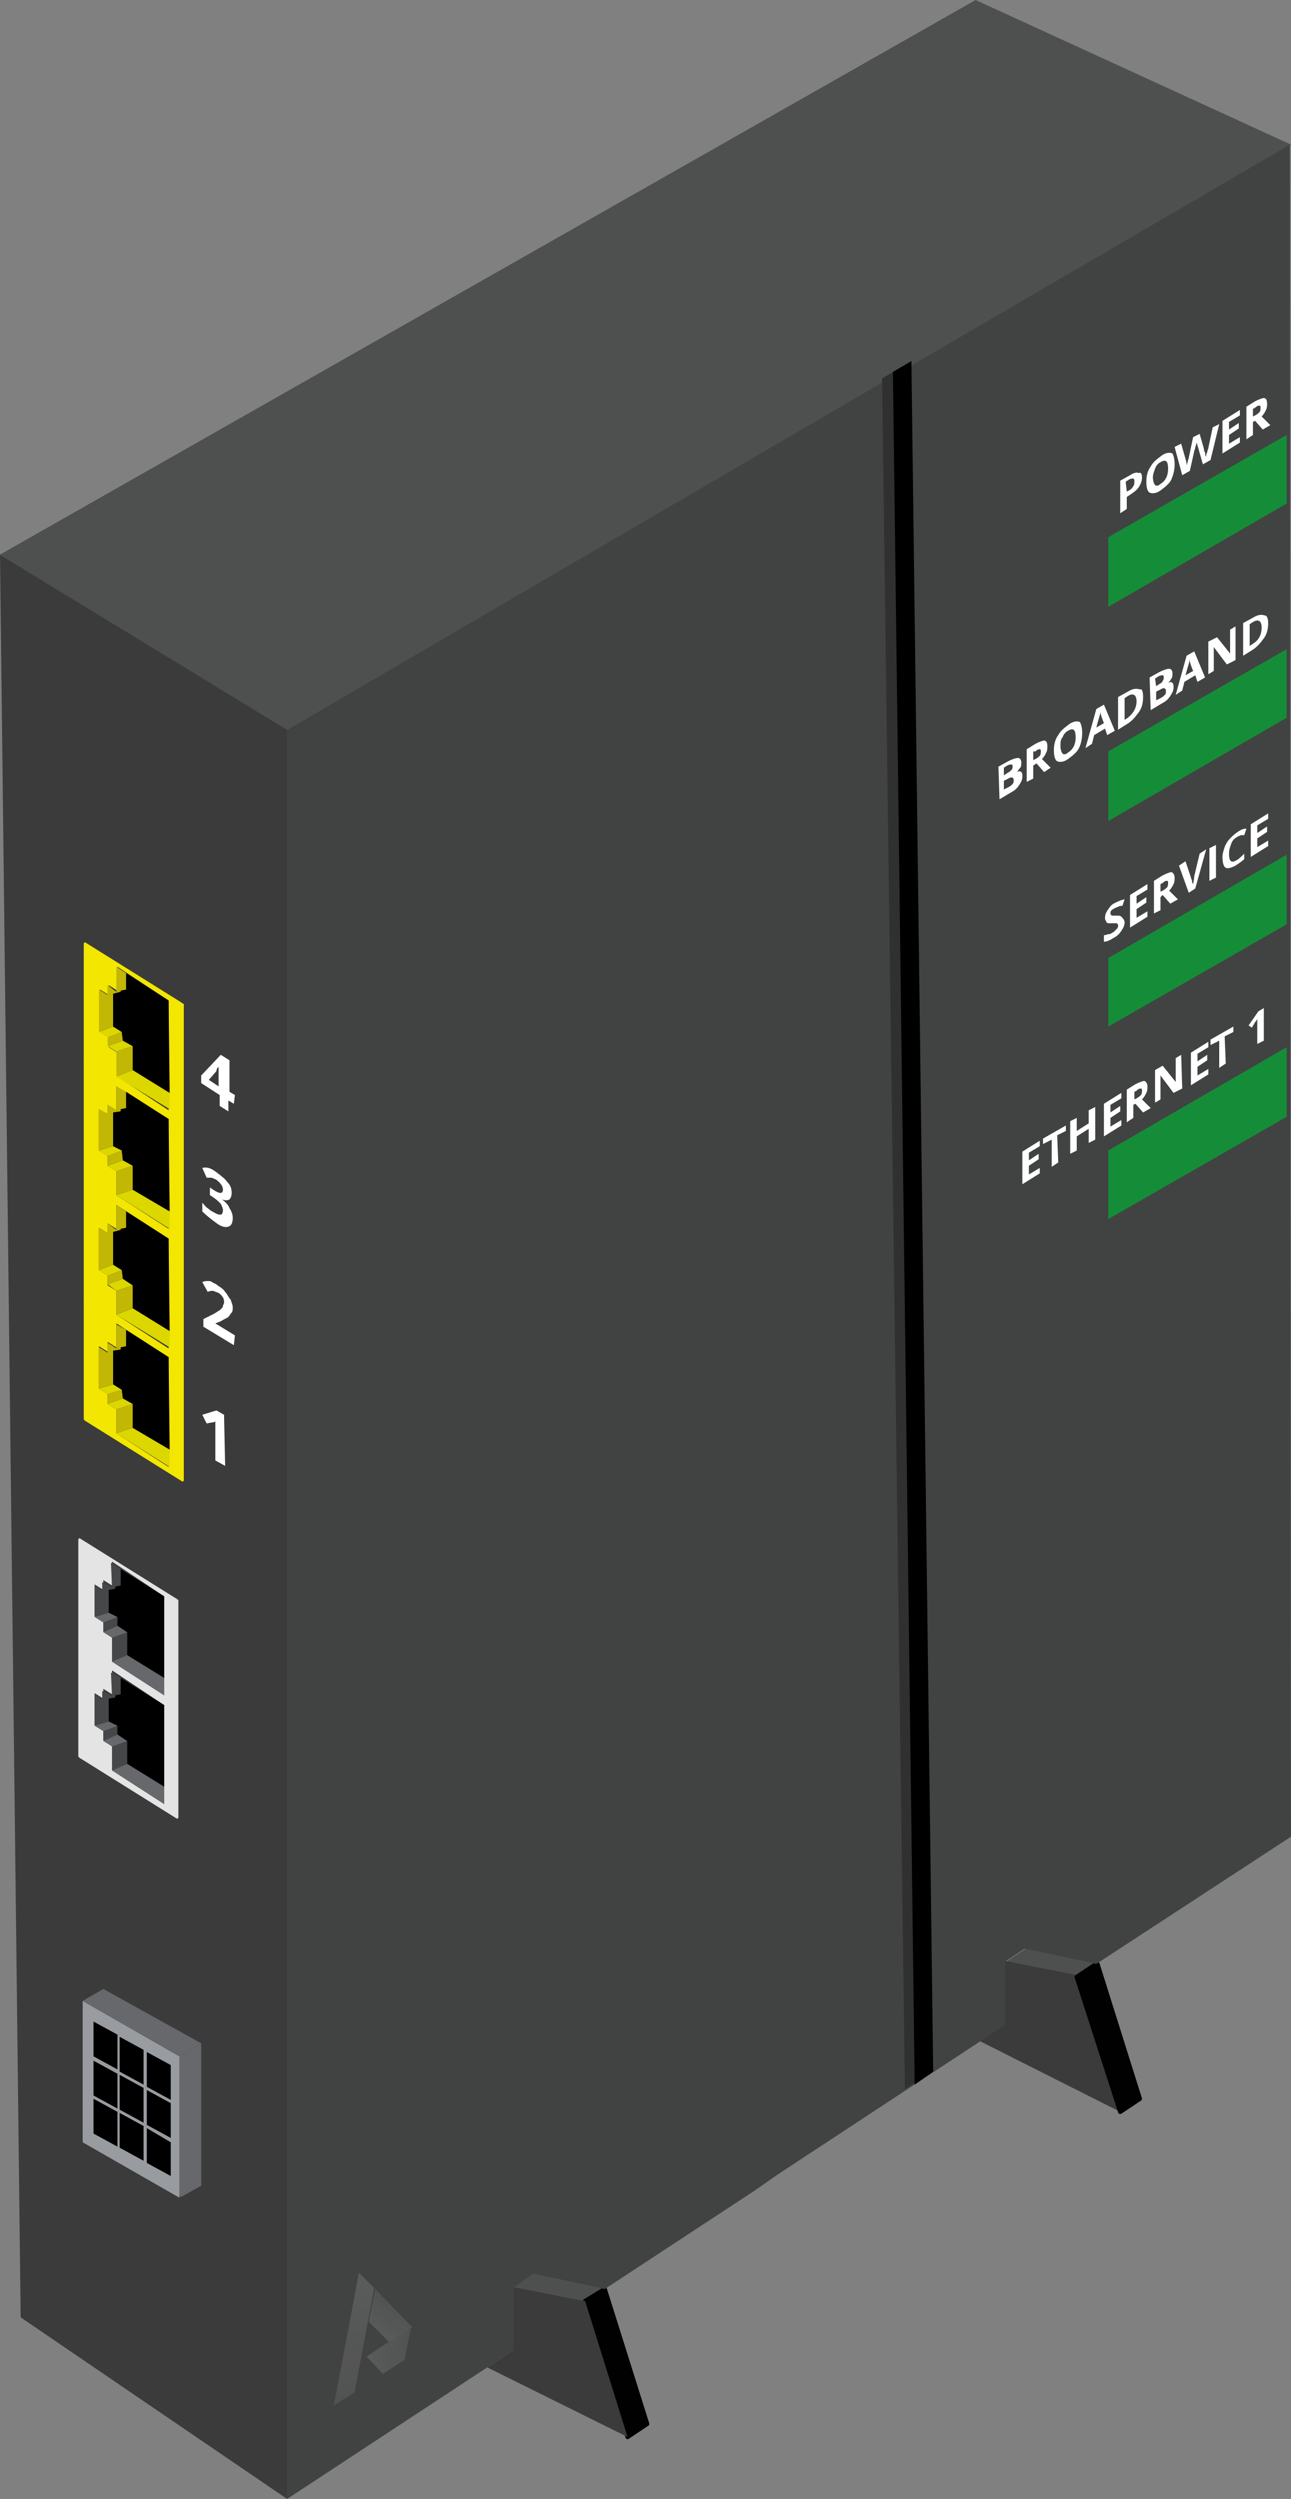 <?xml version="1.0" encoding="utf-8"?>
<!-- Generator: Adobe Illustrator 26.2.1, SVG Export Plug-In . SVG Version: 6.00 Build 0)  -->
<svg version="1.1" id="Layer_1" xmlns="http://www.w3.org/2000/svg" xmlns:xlink="http://www.w3.org/1999/xlink" x="0px" y="0px"
	 viewBox="0 0 118.7 229.8" style="enable-background:new 0 0 118.7 229.8;" xml:space="preserve">
<rect x="0" y="0" width="118.7" height="229.8" fill="#808080" stroke="none"/>
<style type="text/css">
	.st0{fill:#4E504F;}
	.st1{fill:#3B3B3B;}
	.st2{fill:#010101;stroke:#010101;stroke-width:0.4;stroke-linecap:round;stroke-linejoin:round;}
	.st3{fill:#414342;}
	.st4{fill:#66686B;}
	.st5{fill:#989BA0;}
	.st6{fill:#F3E600;}
	.st7{fill:#DDD700;}
	.st8{fill:#C1B704;}
	.st9{enable-background:new    ;}
	.st10{fill:#FFFFFF;}
	.st11{fill:#E5E4E4;}
	.st12{fill:#464749;}
	.st13{fill:#158D38;}
	.st14{fill:#303031;}
	.st15{opacity:0.13;}
	.st16{fill-rule:evenodd;clip-rule:evenodd;fill:url(#XMLID_00000111192461314828630460000009273853517122819986_);}
	.st17{fill-rule:evenodd;clip-rule:evenodd;fill:url(#XMLID_00000143584914317745571500000006288662879907448482_);}
	.st18{fill-rule:evenodd;clip-rule:evenodd;fill:url(#XMLID_00000128482538409837725290000003771018666204863896_);}
</style>
<g id="a">
</g>
<g id="b">
	<g id="c">
		<g>
			<polygon class="st0" points="92.5,180.4 99,181.8 100.8,180.6 94.3,179.2 			"/>
			<polyline class="st0" points="118.7,13.3 26.4,67.1 0,51 89.7,0 118.7,13.3 			"/>
			<polygon class="st1" points="89.9,187.6 89.9,187.6 102.8,194.1 98.9,181.6 92.3,180.3 92.3,186 			"/>
			<polygon class="st2" points="99,181.8 103,194.2 104.8,193 100.9,180.6 100.9,180.6 100.8,180.6 100.8,180.6 			"/>
			<polygon class="st0" points="47.2,210.3 53.8,211.6 55.6,210.5 49,209.1 			"/>
			<polygon class="st2" points="53.8,211.6 57.7,224.1 59.5,222.9 55.6,210.5 55.6,210.5 			"/>
			<polygon class="st1" points="44.8,217.7 44.8,217.7 57.7,224.1 53.8,211.6 47.2,210.3 47.2,216.1 			"/>
			<polyline class="st1" points="26.4,67.1 26.4,175.6 26.4,229.8 1.9,213.1 0,51 26.4,67.1 			"/>
			<polyline class="st3" points="118.6,13.3 26.4,67.1 26.4,229.8 44.8,217.7 44.8,217.7 47.2,216.1 47.2,210.4 49,209.1 
				55.6,210.5 55.6,210.5 69.3,201.5 69.3,201.5 71.6,199.9 90,187.8 90,187.8 92.4,186.2 92.4,180.4 94.2,179.2 100.8,180.6 
				100.8,180.6 100.8,180.6 118.7,168.9 			"/>
			<g>
				<polygon class="st4" points="16.5,189.1 16.5,201.9 16.6,202 16.7,202 18.5,201 18.5,187.9 				"/>
				<path class="st5" d="M7.6,184v13l8.9,5.1v-13L7.6,184z"/>
				<polygon class="st4" points="7.6,184 16.5,189.1 18.5,187.9 9.5,182.9 				"/>
				<g>
					<path d="M8.6,185.9v3.2l2.2,1.2v-3.2L8.6,185.9z"/>
					<path d="M11,187.3v3.2l2.2,1.2v-3.2L11,187.3z"/>
					<path d="M13.5,188.7v3.2l2.2,1.2v-3.2L13.5,188.7z"/>
					<path d="M8.6,189.5v3.2l2.2,1.2v-3.2L8.6,189.5z"/>
					<path d="M11,190.8v3.2l2.2,1.2V192L11,190.8z"/>
					<path d="M13.5,192.2v3.2l2.2,1.2v-3.2L13.5,192.2z"/>
					<path d="M8.6,193v3.2l2.2,1.2v-3.2L8.6,193z"/>
					<path d="M11,194.3v3.2l2.2,1.2v-3.2L11,194.3z"/>
					<path d="M13.5,195.7v3.2l2.2,1.2V197L13.5,195.7z"/>
				</g>
			</g>
			<g>
				<g>
					<path class="st6" d="M16.7,92.2l-8.8-5.5c-0.1-0.1-0.2,0-0.2,0.1c0,3.6,0,7.2,0,10.9c0,0,0,0.1,0.1,0.1c0,0.1,0.1,0.1,0.1,0.1
						l8.8,5.5c0.1,0.1,0.2,0,0.2-0.1c0-3.6,0-7.2,0-10.9v-0.1l0,0l0,0C16.8,92.3,16.8,92.3,16.7,92.2C16.8,92.2,16.7,92.2,16.7,92.2
						L16.7,92.2L16.7,92.2L16.7,92.2z M15.5,92v1.4v8.7L10.8,99v-2.2L10,96.3v-0.9l-0.8-0.5V91l0.8,0.5v-0.9l0.8,0.5v-2.2L15.5,92
						L15.5,92z"/>
					<polygon class="st7" points="15.6,100.5 12.2,98.4 10.7,99 15.6,102 					"/>
					<polygon class="st8" points="12.2,96.2 12.2,98.4 10.7,99 10.7,96.7 					"/>
					<polygon class="st7" points="12.2,96.2 11.3,95.7 9.9,96.2 10.7,96.7 					"/>
					<polygon class="st8" points="11.2,94.9 9.9,95.4 9.9,96.2 11.3,95.7 					"/>
					<polygon class="st7" points="10.4,94.4 9.1,94.9 9.9,95.4 11.2,94.9 					"/>
					<polygon class="st8" points="10.4,94.4 10.4,91 9.9,90.6 9.9,91.5 9.1,91 9.1,94.9 					"/>
					<polygon class="st8" points="10.7,91.2 11.6,91 11.6,89.5 10.7,88.9 					"/>
					<polygon class="st8" points="9.9,91.5 11.1,91.2 11.1,91.1 10.7,91.2 10.4,91 9.9,90.6 					"/>
					<polygon points="11.6,89.5 15.5,92 15.6,100.5 12.2,98.4 12.2,96.2 11.3,95.7 11.2,94.9 10.4,94.4 10.4,91.4 11.1,91.2 
						11.1,91.1 11.6,91 					"/>
				</g>
				<g>
					<path class="st6" d="M16.7,103.1l-8.8-5.5c-0.1-0.1-0.2,0-0.2,0.1c0,3.6,0,7.2,0,10.9c0,0,0,0.1,0.1,0.1c0,0.1,0.1,0.1,0.1,0.1
						l8.8,5.5c0.1,0.1,0.2,0,0.2-0.1c0-3.6,0-7.2,0-10.9v-0.1l0,0l0,0C16.8,103.2,16.8,103.2,16.7,103.1
						C16.8,103.2,16.7,103.2,16.7,103.1L16.7,103.1C16.7,103.2,16.7,103.1,16.7,103.1L16.7,103.1z M15.5,102.9v1.4v8.7l-4.8-3.1
						v-2.2l-0.8-0.5v-0.9l-0.8-0.5V102l0.8,0.5v-0.9l0.8,0.5v-2.2L15.5,102.9L15.5,102.9z"/>
					<polygon class="st7" points="15.6,111.4 12.2,109.4 10.7,109.9 15.6,113 					"/>
					<polygon class="st8" points="12.2,107.2 12.2,109.4 10.7,109.9 10.7,107.7 					"/>
					<polygon class="st7" points="12.2,107.2 11.3,106.7 9.9,107.2 10.7,107.7 					"/>
					<polygon class="st8" points="11.2,105.8 9.9,106.3 9.9,107.2 11.3,106.7 					"/>
					<polygon class="st7" points="10.4,105.4 9.1,105.8 9.9,106.3 11.2,105.8 					"/>
					<polygon class="st8" points="10.4,105.4 10.4,101.9 9.9,101.6 9.9,102.4 9.1,102 9.1,105.8 					"/>
					<polygon class="st8" points="10.7,102.1 11.6,101.9 11.6,100.4 10.7,99.9 					"/>
					<polygon class="st8" points="9.9,102.4 11.1,102.2 11.1,102 10.7,102.1 10.4,101.9 9.9,101.6 					"/>
					<polygon points="11.6,100.4 15.5,102.9 15.6,111.4 12.2,109.4 12.2,107.2 11.3,106.7 11.2,105.8 10.4,105.4 10.4,102.3 
						11.1,102.2 11.1,102 11.6,101.9 					"/>
				</g>
				<g>
					<path class="st6" d="M16.7,114.1l-8.8-5.5c-0.1-0.1-0.2,0-0.2,0.1c0,3.6,0,7.2,0,10.9c0,0,0,0.1,0.1,0.1c0,0.1,0.1,0.1,0.1,0.1
						l8.8,5.5c0.1,0.1,0.2,0,0.2-0.1c0-3.6,0-7.2,0-10.9v-0.1l0,0l0,0C16.8,114.2,16.8,114.2,16.7,114.1
						C16.8,114.1,16.7,114.1,16.7,114.1L16.7,114.1L16.7,114.1L16.7,114.1z M15.5,113.9v1.4v8.7l-4.8-3.1v-2.2l-0.8-0.5v-0.9
						l-0.8-0.5v-3.9l0.8,0.5v-0.9l0.8,0.5v-2.2L15.5,113.9L15.5,113.9z"/>
					<polygon class="st7" points="15.6,122.4 12.2,120.3 10.7,120.9 15.6,123.9 					"/>
					<polygon class="st8" points="12.2,118.2 12.2,120.3 10.7,120.9 10.7,118.7 					"/>
					<polygon class="st7" points="12.2,118.2 11.3,117.6 9.9,118.1 10.7,118.7 					"/>
					<polygon class="st8" points="11.2,116.8 9.9,117.3 9.9,118.1 11.3,117.6 					"/>
					<polygon class="st7" points="10.4,116.3 9.1,116.8 9.9,117.3 11.2,116.8 					"/>
					<polygon class="st8" points="10.4,116.3 10.4,112.9 9.9,112.5 9.9,113.4 9.1,112.9 9.1,116.8 					"/>
					<polygon class="st8" points="10.7,113.1 11.6,112.9 11.6,111.4 10.7,110.8 					"/>
					<polygon class="st8" points="9.9,113.4 11.1,113.1 11.1,113 10.7,113.1 10.4,112.9 9.9,112.5 					"/>
					<polygon points="11.6,111.4 15.5,113.9 15.6,122.4 12.2,120.3 12.2,118.2 11.3,117.6 11.2,116.8 10.4,116.3 10.4,113.3 
						11.1,113.1 11.1,113 11.6,112.9 					"/>
				</g>
				<g>
					<path class="st6" d="M16.7,125l-8.8-5.5c-0.1-0.1-0.2,0-0.2,0.1c0,3.6,0,7.2,0,10.9c0,0,0,0.1,0.1,0.1c0,0.1,0.1,0.1,0.1,0.1
						l8.8,5.5c0.1,0.1,0.2,0,0.2-0.1c0-3.6,0-7.2,0-10.9v-0.1l0,0l0,0C16.8,125.2,16.8,125.1,16.7,125
						C16.8,125.1,16.7,125.1,16.7,125L16.7,125C16.7,125.1,16.7,125,16.7,125L16.7,125z M15.5,124.8v1.4v8.7l-4.8-3.1v-2.2l-0.8-0.5
						v-0.9l-0.8-0.5v-3.9l0.8,0.5v-0.9l0.8,0.5v-2.2L15.5,124.8L15.5,124.8z"/>
					<polygon class="st7" points="15.6,133.3 12.2,131.3 10.7,131.8 15.6,134.9 					"/>
					<polygon class="st8" points="12.2,129.1 12.2,131.3 10.7,131.8 10.7,129.6 					"/>
					<polygon class="st7" points="12.2,129.1 11.3,128.6 9.9,129.1 10.7,129.6 					"/>
					<polygon class="st8" points="11.2,127.8 9.9,128.2 9.9,129.1 11.3,128.6 					"/>
					<polygon class="st7" points="10.4,127.3 9.1,127.7 9.9,128.2 11.2,127.8 					"/>
					<polygon class="st8" points="10.4,127.3 10.4,123.8 9.9,123.5 9.9,124.4 9.1,123.9 9.1,127.7 					"/>
					<polygon class="st8" points="10.7,124 11.6,123.8 11.6,122.3 10.7,121.8 					"/>
					<polygon class="st8" points="9.9,124.4 11.1,124.1 11.1,123.9 10.7,124 10.4,123.8 9.9,123.5 					"/>
					<polygon points="11.6,122.3 15.5,124.8 15.6,133.3 12.2,131.3 12.2,129.1 11.3,128.6 11.2,127.8 10.4,127.3 10.4,124.2 
						11.1,124.1 11.1,123.9 11.6,123.8 					"/>
				</g>
			</g>
			<g class="st9">
				<path class="st10" d="M20.7,134.8l-0.9-0.5l0-2.7l0-0.4l0-0.5c-0.1,0.1-0.2,0.1-0.3,0.1l-0.5,0.1l-0.4-0.8l1.3-0.4l0.7,0.4
					L20.7,134.8z"/>
			</g>
			<g class="st9">
				<path class="st10" d="M21.5,123.7l-2.8-1.7l0-0.7l1-0.5c0.3-0.2,0.5-0.3,0.6-0.4c0.1-0.1,0.2-0.2,0.2-0.3s0.1-0.2,0.1-0.3
					c0-0.2,0-0.3-0.1-0.5c-0.1-0.1-0.2-0.3-0.4-0.4c-0.2-0.1-0.3-0.1-0.5-0.2c-0.1,0-0.3,0-0.5,0.1l-0.5-0.9
					c0.2-0.1,0.4-0.1,0.5-0.1c0.1,0,0.3,0,0.4,0.1s0.3,0.1,0.5,0.3c0.3,0.2,0.5,0.3,0.7,0.6c0.2,0.2,0.3,0.5,0.5,0.7
					c0.1,0.3,0.2,0.5,0.2,0.7c0,0.2,0,0.4-0.1,0.5c-0.1,0.1-0.2,0.3-0.3,0.4c-0.1,0.1-0.4,0.2-0.7,0.4l-0.5,0.2v0l1.8,1.1
					L21.5,123.7z"/>
			</g>
			<g class="st9">
				<path class="st10" d="M21.3,109.7c0,0.3-0.1,0.5-0.2,0.6c-0.2,0.1-0.4,0.1-0.7,0v0c0.3,0.2,0.6,0.5,0.7,0.8
					c0.2,0.3,0.3,0.6,0.3,0.9c0,0.4-0.1,0.7-0.4,0.8c-0.3,0.1-0.7,0-1.2-0.4c-0.4-0.3-0.8-0.6-1.2-1l0-0.8c0.2,0.2,0.3,0.4,0.5,0.5
					c0.2,0.2,0.4,0.3,0.6,0.4c0.3,0.2,0.5,0.2,0.6,0.2c0.1,0,0.2-0.2,0.2-0.4c0-0.2-0.1-0.4-0.2-0.6c-0.2-0.2-0.4-0.4-0.7-0.6
					l-0.3-0.2l0-0.7l0.3,0.2c0.3,0.2,0.5,0.3,0.7,0.3c0.1,0,0.2-0.1,0.2-0.3c0-0.3-0.2-0.6-0.6-0.9c-0.1-0.1-0.3-0.1-0.4-0.2
					c-0.1,0-0.3,0-0.5,0l-0.4-0.9c0.4-0.1,0.8,0,1.3,0.4c0.4,0.3,0.8,0.6,1,0.9C21.2,109,21.3,109.3,21.3,109.7z"/>
			</g>
			<g class="st9">
				<path class="st10" d="M21.5,101.5l-0.5-0.3l0,1l-0.8-0.5l0-1l-1.7-1.1l0-0.7l1.8-1.9l0.8,0.5l0,2.9l0.5,0.3L21.5,101.5z
					 M20.1,99.9l0-0.8c0-0.1,0-0.3,0-0.6c0-0.2,0-0.4,0-0.4l0,0c-0.1,0.1-0.2,0.2-0.2,0.4l-0.7,0.8L20.1,99.9z"/>
			</g>
			<g>
				<path class="st11" d="M16.2,147l-8.8-5.5c-0.1-0.1-0.2,0-0.2,0.1c0,3.6,0,6.2,0,9.9c0,0,0,0.1,0.1,0.1c0,0.1,0.1,0.1,0.1,0.1
					l8.8,5.5c0.1,0.1,0.2,0,0.2-0.1c0-3.6,0-6.2,0-9.9v-0.1l0,0l0,0C16.3,147.1,16.3,147.1,16.2,147C16.3,147.1,16.3,147,16.2,147
					L16.2,147C16.3,147,16.2,147,16.2,147L16.2,147z M15.1,146.8v1.4v7.7l-4.8-3.1v-2.2L9.5,150v-0.9l-0.8-0.5v-2.9l0.8,0.5v-0.9
					l0.8,0.5v-2.2L15.1,146.8L15.1,146.8z"/>
				<polygon class="st4" points="15.1,154.3 11.7,152.2 10.3,152.8 15.1,155.9 				"/>
				<polygon class="st12" points="11.7,150.1 11.7,152.2 10.3,152.8 10.3,150.6 				"/>
				<polygon class="st4" points="11.7,150.1 10.8,149.5 9.5,150.1 10.3,150.6 				"/>
				<polygon class="st12" points="10.8,148.7 9.5,149.2 9.5,150.1 10.8,149.5 				"/>
				<polygon class="st4" points="10,148.3 8.7,148.7 9.5,149.2 10.8,148.7 				"/>
				<polygon class="st12" points="10,148.3 10,145.8 9.4,145.5 9.4,146.3 8.7,145.8 8.7,148.7 				"/>
				<polygon class="st12" points="10.3,146 11.1,145.8 11.1,144.3 10.2,143.7 				"/>
				<polygon class="st12" points="9.4,146.3 10.6,146.1 10.6,145.9 10.3,146 10,145.8 9.4,145.5 				"/>
				<polygon points="11.1,144.3 15.1,146.8 15.1,154.3 11.7,152.2 11.7,150.1 10.8,149.5 10.8,148.7 10,148.3 10,146.2 10.6,146.1 
					10.6,145.9 11.1,145.8 				"/>
			</g>
			<g>
				<path class="st11" d="M16.2,157l-8.8-5.5c-0.1-0.1-0.2,0-0.2,0.1c0,3.6,0,6.2,0,9.9c0,0,0,0.1,0.1,0.1c0,0.1,0.1,0.1,0.1,0.1
					l8.8,5.5c0.1,0.1,0.2,0,0.2-0.1c0-3.6,0-6.2,0-9.9v-0.1l0,0l0,0C16.3,157.1,16.3,157.1,16.2,157C16.3,157.1,16.3,157,16.2,157
					L16.2,157C16.3,157,16.2,157,16.2,157L16.2,157z M15.1,156.8v1.4v7.7l-4.8-3.1v-2.2L9.5,160v-0.9l-0.8-0.5v-2.9l0.8,0.5v-0.9
					l0.8,0.5v-2.2L15.1,156.8L15.1,156.8z"/>
				<polygon class="st4" points="15.1,164.3 11.7,162.2 10.3,162.8 15.1,165.9 				"/>
				<polygon class="st12" points="11.7,160.1 11.7,162.2 10.3,162.8 10.3,160.6 				"/>
				<polygon class="st4" points="11.7,160.1 10.8,159.5 9.5,160.1 10.3,160.6 				"/>
				<polygon class="st12" points="10.8,158.7 9.5,159.2 9.5,160.1 10.8,159.5 				"/>
				<polygon class="st4" points="10,158.3 8.7,158.7 9.5,159.2 10.8,158.7 				"/>
				<polygon class="st12" points="10,158.3 10,155.8 9.4,155.5 9.4,156.3 8.7,155.8 8.7,158.7 				"/>
				<polygon class="st12" points="10.3,156 11.1,155.8 11.1,154.3 10.2,153.8 				"/>
				<polygon class="st12" points="9.4,156.3 10.6,156.1 10.6,155.9 10.3,156 10,155.8 9.4,155.5 				"/>
				<polygon points="11.1,154.3 15.1,156.8 15.1,164.3 11.7,162.2 11.7,160.1 10.8,159.5 10.8,158.7 10,158.3 10,156.2 10.6,156.1 
					10.6,155.9 11.1,155.8 				"/>
			</g>
			<polygon class="st13" points="118.3,46.3 101.9,55.8 101.9,49.4 118.3,40 			"/>
			<g>
				<polygon class="st14" points="82.8,33.8 84.8,191.1 83.2,192.1 81.1,34.8 				"/>
				<polygon points="83.8,33.2 85.8,190.5 84.1,191.7 82.1,34.2 				"/>
			</g>
			<g class="st9">
				<path class="st10" d="M105,43.9c0,0.3-0.1,0.6-0.3,0.9s-0.5,0.5-0.8,0.7l-0.3,0.2l0,1.1l-0.6,0.4l0-3l0.9-0.5
					c0.3-0.2,0.6-0.3,0.8-0.2C104.9,43.4,105,43.6,105,43.9z M103.6,45.2l0.2-0.1c0.2-0.1,0.3-0.2,0.4-0.4c0.1-0.1,0.1-0.3,0.1-0.4
					c0-0.2,0-0.2-0.1-0.3c-0.1,0-0.2,0-0.4,0.1l-0.3,0.2L103.6,45.2z"/>
				<path class="st10" d="M108,42.7c0,0.5-0.1,0.9-0.3,1.4c-0.2,0.4-0.6,0.7-1,1c-0.4,0.3-0.8,0.3-1,0.2c-0.2-0.1-0.3-0.5-0.3-1
					c0-0.5,0.1-1,0.4-1.4c0.2-0.4,0.6-0.7,1-1c0.4-0.3,0.8-0.3,1-0.2C107.9,41.9,108,42.2,108,42.7z M106,43.9
					c0,0.3,0.1,0.6,0.2,0.7c0.1,0.1,0.3,0.1,0.5-0.1c0.5-0.3,0.7-0.8,0.7-1.4c0-0.7-0.2-0.9-0.7-0.6c-0.2,0.1-0.4,0.3-0.5,0.6
					S106,43.6,106,43.9z"/>
				<path class="st10" d="M111.3,42.3l-0.7,0.4l-0.4-1.4c0,0,0-0.1-0.1-0.3c0-0.2-0.1-0.3-0.1-0.3c0,0.1,0,0.2-0.1,0.4
					c0,0.2-0.1,0.3-0.1,0.4l-0.4,1.8l-0.7,0.4l-0.7-2.6l0.6-0.3l0.4,1.4c0.1,0.3,0.1,0.5,0.1,0.7c0-0.1,0-0.2,0.1-0.4
					c0-0.2,0.1-0.3,0.1-0.4l0.4-1.9l0.6-0.3l0.4,1.4c0,0.1,0,0.2,0.1,0.3c0,0.1,0,0.3,0.1,0.4c0-0.1,0-0.3,0.1-0.4
					c0-0.2,0.1-0.3,0.1-0.4l0.4-1.9l0.6-0.3L111.3,42.3z"/>
				<path class="st10" d="M114,40.7l-1.6,1l0-3l1.6-1l0,0.5l-1,0.6l0,0.7l0.9-0.6l0,0.5L113,40l0,0.8l1-0.6L114,40.7z"/>
				<path class="st10" d="M115.2,38.8l0,1.2l-0.6,0.4l0-3l0.8-0.5c0.4-0.2,0.7-0.3,0.8-0.3c0.2,0,0.3,0.2,0.3,0.5
					c0,0.2,0,0.4-0.1,0.6c-0.1,0.2-0.2,0.4-0.4,0.6c0.4,0.4,0.7,0.7,0.8,0.8l-0.7,0.4l-0.7-0.8L115.2,38.8z M115.2,38.3l0.2-0.1
					c0.2-0.1,0.3-0.2,0.4-0.3c0.1-0.1,0.1-0.3,0.1-0.4c0-0.1,0-0.2-0.1-0.2c-0.1,0-0.2,0-0.4,0.2l-0.2,0.1L115.2,38.3z"/>
			</g>
			<polygon class="st13" points="118.3,66 101.9,75.5 101.9,69.1 118.3,59.7 			"/>
			<g class="st9">
				<path class="st10" d="M91.8,70.5l0.9-0.5c0.4-0.2,0.7-0.3,0.9-0.3s0.3,0.2,0.3,0.4c0,0.2,0,0.4-0.1,0.5s-0.2,0.3-0.3,0.4v0
					c0.2-0.1,0.3-0.1,0.4,0c0.1,0.1,0.1,0.2,0.1,0.4c0,0.3-0.1,0.5-0.3,0.8c-0.2,0.3-0.4,0.5-0.8,0.7l-1,0.6L91.8,70.5z M92.3,71.8
					l0,0.8l0.4-0.2c0.2-0.1,0.3-0.2,0.4-0.3c0.1-0.1,0.1-0.2,0.1-0.4c0-0.2-0.2-0.3-0.5-0.1L92.3,71.8z M92.3,71.3l0.3-0.2
					c0.2-0.1,0.3-0.2,0.4-0.3s0.1-0.2,0.1-0.3c0-0.1,0-0.2-0.1-0.2c-0.1,0-0.2,0-0.4,0.1l-0.3,0.2L92.3,71.3z"/>
				<path class="st10" d="M95,70.4l0,1.2l-0.6,0.3l0-3l0.8-0.5c0.4-0.2,0.7-0.3,0.8-0.3c0.2,0,0.3,0.2,0.3,0.5c0,0.2,0,0.4-0.1,0.6
					c-0.1,0.2-0.2,0.4-0.4,0.6c0.4,0.4,0.7,0.7,0.8,0.8L96,71l-0.7-0.8L95,70.4z M95,69.9l0.2-0.1c0.2-0.1,0.3-0.2,0.4-0.3
					c0.1-0.1,0.1-0.3,0.1-0.4c0-0.1,0-0.2-0.1-0.2c-0.1,0-0.2,0-0.4,0.2L95,69.1L95,69.9z"/>
				<path class="st10" d="M99.5,67.4c0,0.5-0.1,1-0.3,1.4c-0.2,0.4-0.6,0.7-1,1s-0.8,0.3-1,0.2c-0.2-0.1-0.3-0.5-0.3-1
					c0-0.5,0.1-1,0.4-1.4c0.2-0.4,0.6-0.7,1-1c0.4-0.3,0.8-0.3,1-0.2C99.4,66.6,99.5,66.9,99.5,67.4z M97.5,68.6
					c0,0.3,0.1,0.6,0.2,0.7c0.1,0.1,0.3,0.1,0.5-0.1c0.5-0.3,0.7-0.8,0.7-1.4c0-0.7-0.2-0.9-0.7-0.6c-0.2,0.1-0.4,0.3-0.5,0.6
					C97.5,68,97.5,68.3,97.5,68.6z"/>
				<path class="st10" d="M101.8,67.6l-0.2-0.6l-1,0.6l-0.2,0.8l-0.6,0.4l1-3.6l0.7-0.4l1,2.4L101.8,67.6z M101.5,66.5
					c-0.2-0.5-0.3-0.8-0.3-0.9c0-0.1,0-0.1,0-0.2c0,0.2-0.2,0.7-0.4,1.5L101.5,66.5z"/>
				<path class="st10" d="M105.1,64.1c0,0.5-0.1,1-0.4,1.4c-0.3,0.4-0.6,0.8-1.1,1.1l-0.8,0.5l0-3l0.9-0.5c0.5-0.3,0.8-0.3,1.1-0.2
					C105,63.3,105.1,63.6,105.1,64.1z M104.5,64.5c0-0.6-0.3-0.8-0.8-0.5l-0.3,0.2l0,2l0.3-0.2C104.2,65.6,104.5,65.1,104.5,64.5z"
					/>
				<path class="st10" d="M105.7,62.3l0.9-0.5c0.4-0.2,0.7-0.3,0.9-0.3c0.2,0,0.3,0.2,0.3,0.4c0,0.2,0,0.4-0.1,0.5
					c-0.1,0.2-0.2,0.3-0.3,0.4v0c0.2-0.1,0.3-0.1,0.4,0c0.1,0.1,0.1,0.2,0.1,0.4c0,0.3-0.1,0.5-0.3,0.8c-0.2,0.3-0.4,0.5-0.8,0.7
					l-1,0.6L105.7,62.3z M106.3,63.6l0,0.8l0.4-0.2c0.2-0.1,0.3-0.2,0.4-0.3s0.1-0.2,0.1-0.4c0-0.2-0.2-0.3-0.5-0.1L106.3,63.6z
					 M106.3,63.1l0.3-0.2c0.2-0.1,0.3-0.2,0.3-0.3c0.1-0.1,0.1-0.2,0.1-0.3c0-0.1,0-0.2-0.1-0.2s-0.2,0-0.4,0.1l-0.3,0.2L106.3,63.1
					z"/>
				<path class="st10" d="M110.1,62.7l-0.2-0.6l-1,0.6l-0.2,0.8l-0.6,0.4l1-3.6l0.7-0.4l1,2.4L110.1,62.7z M109.7,61.7
					c-0.2-0.5-0.3-0.8-0.3-0.9s0-0.1,0-0.2c0,0.2-0.2,0.7-0.4,1.5L109.7,61.7z"/>
				<path class="st10" d="M113.6,60.7l-0.8,0.4l-1.2-1.6l0,0c0,0.4,0,0.7,0,0.8l0,1.4l-0.5,0.3l0-3l0.8-0.4l1.2,1.5l0,0
					c0-0.4,0-0.7,0-0.8l0-1.4l0.5-0.3L113.6,60.7z"/>
				<path class="st10" d="M116.6,57.3c0,0.5-0.1,1-0.4,1.4s-0.6,0.8-1.1,1.1l-0.8,0.5l0-3l0.9-0.5c0.5-0.3,0.8-0.3,1.1-0.2
					C116.5,56.6,116.6,56.9,116.6,57.3z M116,57.7c0-0.6-0.3-0.8-0.8-0.5l-0.3,0.2l0,2l0.3-0.2C115.7,58.9,116,58.4,116,57.7z"/>
			</g>
			<polygon class="st13" points="118.3,85 101.9,94.4 101.9,88.1 118.3,78.6 			"/>
			<g class="st9">
				<path class="st10" d="M103.4,84.8c0,0.3-0.1,0.5-0.3,0.8c-0.2,0.3-0.4,0.5-0.8,0.7c-0.3,0.2-0.6,0.3-0.8,0.3l0-0.6
					c0.2,0,0.3-0.1,0.5-0.1c0.1,0,0.2-0.1,0.4-0.2c0.1-0.1,0.2-0.2,0.3-0.3c0.1-0.1,0.1-0.2,0.1-0.3c0-0.1,0-0.1,0-0.1
					c0,0-0.1,0-0.1-0.1c-0.1,0-0.2,0-0.4,0c-0.2,0-0.3,0-0.4,0c-0.1,0-0.2-0.1-0.2-0.2c-0.1-0.1-0.1-0.2-0.1-0.3
					c0-0.3,0.1-0.5,0.3-0.8c0.2-0.3,0.4-0.5,0.7-0.6c0.1-0.1,0.3-0.1,0.4-0.2c0.1,0,0.3-0.1,0.4-0.1l-0.2,0.6c-0.2,0-0.3,0-0.4,0.1
					c-0.1,0-0.2,0.1-0.3,0.1c-0.1,0.1-0.2,0.1-0.3,0.2c-0.1,0.1-0.1,0.2-0.1,0.3c0,0.1,0,0.1,0,0.1c0,0,0.1,0,0.1,0.1
					c0.1,0,0.2,0,0.4,0c0.3,0,0.4,0,0.5,0.1S103.4,84.6,103.4,84.8z"/>
				<path class="st10" d="M105.5,84.3l-1.6,1l0-3l1.6-1l0,0.5l-1,0.6l0,0.7l0.9-0.6l0,0.5l-0.9,0.6l0,0.8l1-0.6L105.5,84.3z"/>
				<path class="st10" d="M106.7,82.5l0,1.2l-0.6,0.3l0-3l0.8-0.5c0.4-0.2,0.7-0.3,0.8-0.3s0.3,0.2,0.3,0.5c0,0.2,0,0.4-0.1,0.6
					c-0.1,0.2-0.2,0.4-0.4,0.6c0.4,0.4,0.7,0.7,0.8,0.8l-0.7,0.4l-0.7-0.8L106.7,82.5z M106.7,82l0.2-0.1c0.2-0.1,0.3-0.2,0.4-0.3
					c0.1-0.1,0.1-0.3,0.1-0.4c0-0.1,0-0.2-0.1-0.2c-0.1,0-0.2,0-0.4,0.2l-0.2,0.1L106.7,82z"/>
				<path class="st10" d="M110.3,78.5l0.6-0.4l-1,3.6l-0.6,0.4l-0.9-2.5l0.6-0.4l0.5,1.5c0,0.1,0.1,0.2,0.1,0.3c0,0.1,0,0.2,0.1,0.3
					c0-0.1,0.1-0.4,0.1-0.7L110.3,78.5z"/>
				<path class="st10" d="M111.2,81l0-3l0.6-0.3l0,3L111.2,81z"/>
				<path class="st10" d="M113.7,77c-0.2,0.1-0.4,0.3-0.5,0.6c-0.1,0.3-0.2,0.5-0.2,0.9c0,0.7,0.2,0.9,0.7,0.6
					c0.2-0.1,0.4-0.3,0.7-0.6l0,0.5c-0.2,0.2-0.5,0.4-0.8,0.6c-0.4,0.2-0.7,0.3-0.9,0.2c-0.2-0.1-0.3-0.5-0.3-1
					c0-0.3,0.1-0.6,0.2-0.9c0.1-0.3,0.3-0.6,0.5-0.8c0.2-0.2,0.4-0.4,0.7-0.6c0.3-0.2,0.5-0.3,0.8-0.3l-0.2,0.6c-0.1,0-0.2,0-0.3,0
					C113.9,76.9,113.8,76.9,113.7,77z"/>
				<path class="st10" d="M116.6,77.8l-1.6,1l0-3l1.6-1l0,0.5l-1,0.6l0,0.7l0.9-0.6l0,0.5l-0.9,0.6l0,0.8l1-0.6L116.6,77.8z"/>
			</g>
			<polygon class="st13" points="118.3,102.7 101.9,112.1 101.9,105.8 118.3,96.3 			"/>
			<g class="st9">
				<path class="st10" d="M95.6,107.9l-1.6,1l0-3l1.6-1l0,0.5l-1,0.6l0,0.7l0.9-0.6l0,0.5l-0.9,0.6l0,0.8l1-0.6L95.6,107.9z"/>
				<path class="st10" d="M97.3,106.9l-0.6,0.4l0-2.5l-0.8,0.4l0-0.5l2.1-1.2l0,0.5l-0.8,0.4L97.3,106.9z"/>
				<path class="st10" d="M100.7,104.8l-0.6,0.3l0-1.3l-1.1,0.7l0,1.3l-0.6,0.3l0-3l0.6-0.3l0,1.2l1.1-0.7l0-1.2l0.6-0.3
					L100.7,104.8z"/>
				<path class="st10" d="M103.1,103.5l-1.6,1l0-3l1.6-1l0,0.5l-1,0.6l0,0.7l0.9-0.6l0,0.5l-0.9,0.6l0,0.8l1-0.6L103.1,103.5z"/>
				<path class="st10" d="M104.2,101.6l0,1.2l-0.6,0.4l0-3l0.8-0.5c0.4-0.2,0.7-0.3,0.8-0.3s0.3,0.2,0.3,0.5c0,0.2,0,0.4-0.1,0.6
					c-0.1,0.2-0.2,0.4-0.4,0.6c0.4,0.4,0.7,0.7,0.8,0.8l-0.7,0.4l-0.7-0.8L104.2,101.6z M104.3,101.1l0.2-0.1
					c0.2-0.1,0.3-0.2,0.4-0.3c0.1-0.1,0.1-0.3,0.1-0.4c0-0.1,0-0.2-0.1-0.2c-0.1,0-0.2,0-0.4,0.2l-0.2,0.1L104.3,101.1z"/>
				<path class="st10" d="M108.7,100.1l-0.8,0.4l-1.2-1.6l0,0c0,0.4,0,0.7,0,0.8l0,1.4l-0.5,0.3l0-3l0.7-0.4l1.2,1.5l0,0
					c0-0.4,0-0.7,0-0.8l0-1.4l0.5-0.3L108.7,100.1z"/>
				<path class="st10" d="M111.1,98.8l-1.6,1l0-3l1.6-1l0,0.5l-1,0.6l0,0.7L111,97l0,0.5l-0.9,0.6l0,0.8l1-0.6L111.1,98.8z"/>
				<path class="st10" d="M112.7,97.8l-0.6,0.4l0-2.5l-0.8,0.4l0-0.5l2.1-1.2l0,0.5l-0.8,0.4L112.7,97.8z"/>
				<path class="st10" d="M116.2,95.7l-0.6,0.3l0-1.7l0-0.3l0-0.3c-0.1,0.2-0.2,0.3-0.2,0.3l-0.3,0.5l-0.3-0.2l0.9-1.3l0.5-0.3
					L116.2,95.7z"/>
			</g>
		</g>
	</g>
</g>
<g class="st15">
	<g>
		
			<linearGradient id="XMLID_00000171713298614110963680000008240911287203562405_" gradientUnits="userSpaceOnUse" x1="2.913" y1="-13.365" x2="5.141" y2="-11.624" gradientTransform="matrix(0.854 -0.565 -0.216 -1.028 29.514 202.765)">
			<stop  offset="0" style="stop-color:#FFFFFF"/>
			<stop  offset="1" style="stop-color:#D8D8D8;stop-opacity:0.8"/>
		</linearGradient>
		
			<path id="XMLID_00000043455510325134767310000009152284001670317461_" style="fill-rule:evenodd;clip-rule:evenodd;fill:url(#XMLID_00000171713298614110963680000008240911287203562405_);" d="
			M33.9,213.5l1.9,1.9l2.1-1.4l-3.4-3.5L33.9,213.5z"/>
		
			<linearGradient id="XMLID_00000117649777223919789220000012146491925020473485_" gradientUnits="userSpaceOnUse" x1="2.769" y1="-8.229" x2="-2.094" y2="-17.321" gradientTransform="matrix(0.854 -0.565 -0.216 -1.028 29.514 202.765)">
			<stop  offset="0" style="stop-color:#FFFFFF"/>
			<stop  offset="1" style="stop-color:#D8D8D8;stop-opacity:0.8"/>
		</linearGradient>
		
			<path id="XMLID_00000011743108398715852000000011756756232215787199_" style="fill-rule:evenodd;clip-rule:evenodd;fill:url(#XMLID_00000117649777223919789220000012146491925020473485_);" d="
			M32.6,220l-1.9,1.2L33,209l1.4,1.4L32.6,220z"/>
		
			<linearGradient id="XMLID_00000016785660410021378580000014608336953511910069_" gradientUnits="userSpaceOnUse" x1="1.219" y1="-15.384" x2="6.09" y2="-15.384" gradientTransform="matrix(0.854 -0.565 -0.216 -1.028 29.514 202.765)">
			<stop  offset="0" style="stop-color:#FFFFFF"/>
			<stop  offset="1" style="stop-color:#D8D8D8;stop-opacity:0.8"/>
		</linearGradient>
		
			<path id="XMLID_00000170960472908085116170000006191140310488539028_" style="fill-rule:evenodd;clip-rule:evenodd;fill:url(#XMLID_00000016785660410021378580000014608336953511910069_);" d="
			M37.8,214l-0.6,3l-2,1.3l-1.5-1.6L37.8,214z"/>
	</g>
</g>
</svg>
